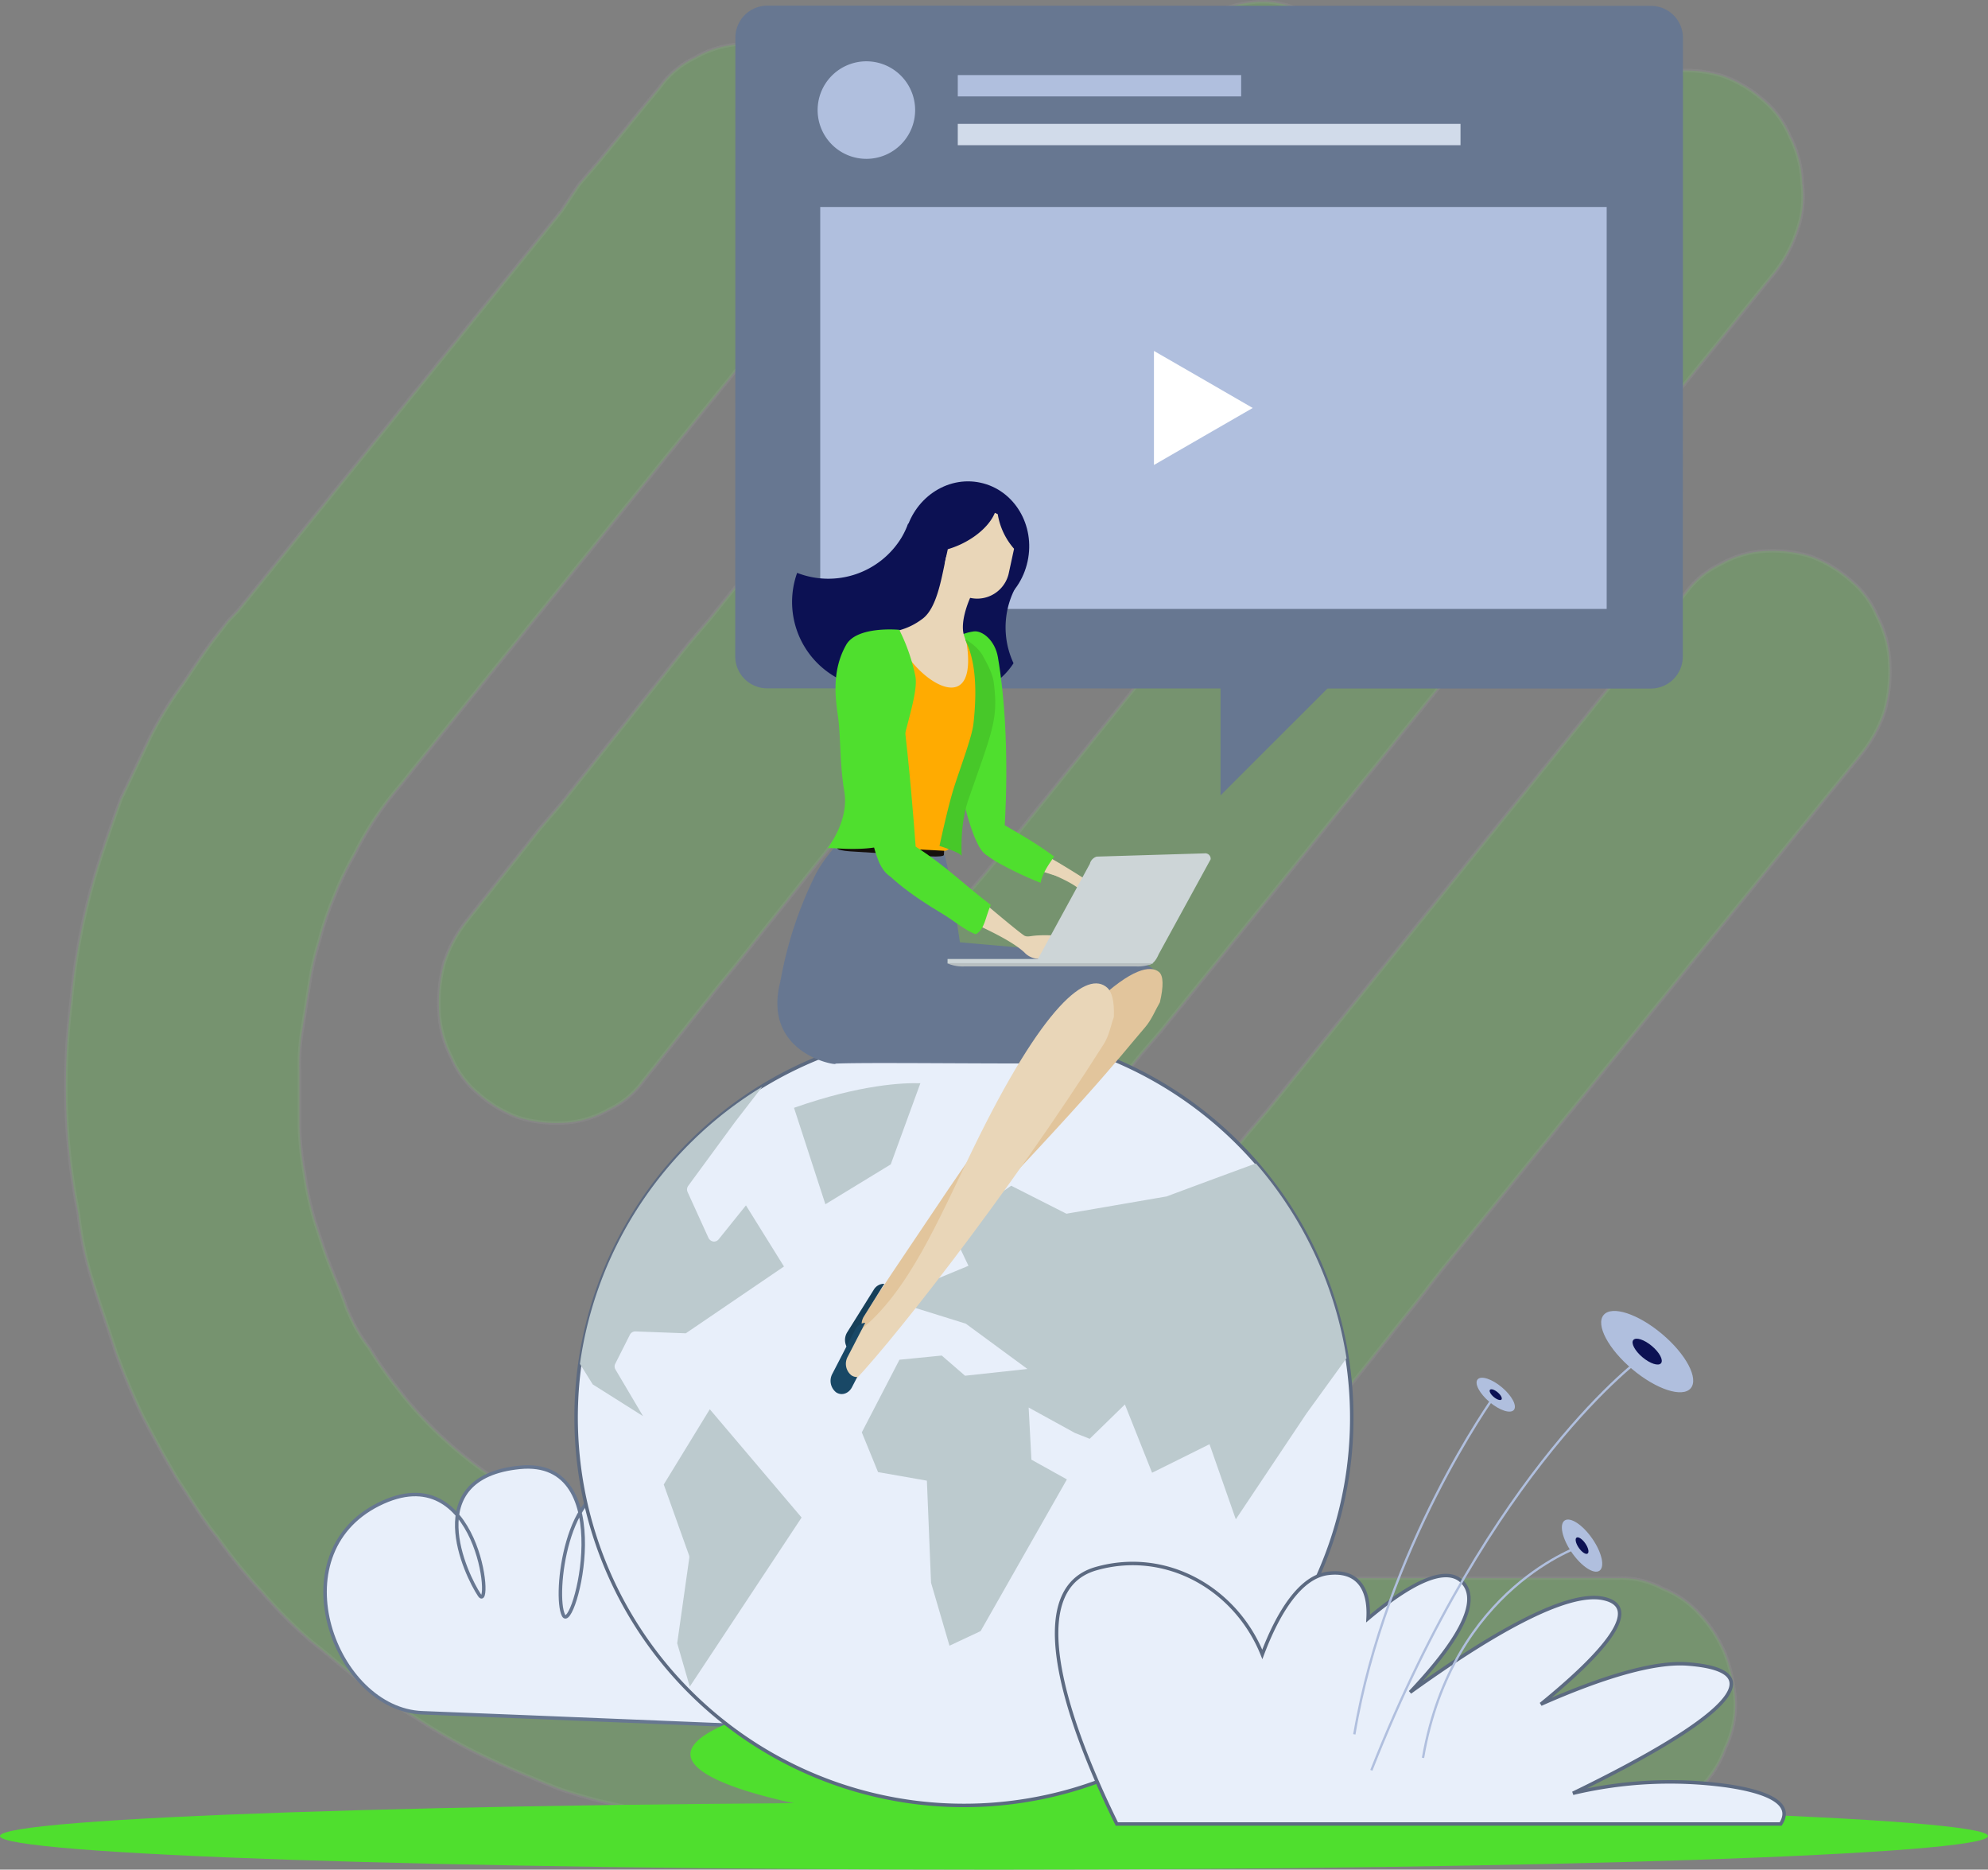 <svg xmlns="http://www.w3.org/2000/svg" width="571.511" height="537.345" viewBox="0 0 571.511 537.345"><rect x="0" y="0" width="571.511" height="537.345" fill="#808080" stroke="none"/><g id="TESTIMONIAL_HERO_01" transform="translate(-591.481 -198.205)"><path id="Path_1" data-name="Path 1" d="M276.839,344.646l-30.757,37.51a25.961,25.961,0,0,1-10.013,8.258,28.138,28.138,0,0,1-12.871,3.763h0a37.849,37.849,0,0,1-12.871-1.516h0a35.7,35.7,0,0,1-11.433-6.742,26.777,26.777,0,0,1-7.856-10.558h0a31.553,31.553,0,0,1-3.577-13.554,43.108,43.108,0,0,1,1.454-13.554,38.589,38.589,0,0,1,6.419-12.056l30.757-37.527,5.784-6.742,27.882-34.53,5.784-6.742L441.3,32.5a25.89,25.89,0,0,1,10.029-8.258,28.012,28.012,0,0,1,12.854-3.763,37.848,37.848,0,0,1,12.871,1.516,35.518,35.518,0,0,1,11.433,6.742,26.976,26.976,0,0,1,7.873,10.558,31.705,31.705,0,0,1,3.56,13.554A29.139,29.139,0,0,1,498.487,66.4a38.634,38.634,0,0,1-6.436,12.056l-176.6,218.176-5.784,6.742-27.815,34.513Zm114.4,27.022-21.429,26.969a25.889,25.889,0,0,1-10.029,8.258,28.27,28.27,0,0,1-12.871,3.746h0a37.789,37.789,0,0,1-12.854-1.5h0a35.882,35.882,0,0,1-11.433-6.76h0a26.919,26.919,0,0,1-7.873-10.54h0a31.848,31.848,0,0,1-3.56-13.572h0a43.592,43.592,0,0,1,1.438-13.554,38.633,38.633,0,0,1,6.435-12.056l21.479-26.778,5.784-6.742L466.46,170.548a25.961,25.961,0,0,1,10.013-8.258,28.329,28.329,0,0,1,12.871-3.746,37.836,37.836,0,0,1,12.871,1.5,35.882,35.882,0,0,1,11.433,6.76,26.718,26.718,0,0,1,7.856,10.54,31.627,31.627,0,0,1,3.577,13.572,43.6,43.6,0,0,1-1.437,13.554,38.98,38.98,0,0,1-6.436,12.056L396.339,365.1ZM142.4,514.232c-5.784-2.247-12.854-5.261-19.306-8.258a163.618,163.618,0,0,1-19.323-10.54c-5.784-3.763-11.433-6.76-16.448-10.558s-10.013-8.258-15.729-12.753A132.511,132.511,0,0,1,57.3,457.872a146.7,146.7,0,0,1-12.871-15.767c-4.329-5.261-7.856-11.255-11.433-16.568-3.577-6.028-6.435-11.272-10.013-18.084h0c-2.925-6.115-5.55-12.387-7.873-18.764-2.14-6.76-4.329-12.77-6.436-19.513a102.31,102.31,0,0,1-4.329-20.262,192.726,192.726,0,0,1-2.892-20.279h0a191.828,191.828,0,0,1,.8-40.262,183.913,183.913,0,0,1,7.873-39.792c2.14-6.742,4.329-12.753,6.435-18.746l8.558-18.049h0a102.729,102.729,0,0,1,9.311-15.053c3.56-5.261,6.419-9.756,10.013-14.269l2.892-3.746,2.892-3.014L143.182,60.894h0l5-7.544h0l5.784-6.742,17.752-21.656a25.889,25.889,0,0,1,10.029-8.258,28.153,28.153,0,0,1,12.787-3.8A25.582,25.582,0,0,1,207.4,14.412a46.081,46.081,0,0,1,11.433,6.742l.7.749h0a42.631,42.631,0,0,1,7.154,9.756,31.553,31.553,0,0,1,3.577,13.554,29.243,29.243,0,0,1-1.454,13.572A38.781,38.781,0,0,1,222.4,70.842L100.925,220.828h0l-3.577,4.53a94.217,94.217,0,0,0-13.59,20.262h0a93.164,93.164,0,0,0-5.784,12.056,89.8,89.8,0,0,0-4.329,12.753h0a80.983,80.983,0,0,0-2.892,12.77l-2.14,13.554a59.037,59.037,0,0,0-.7,11.255v11.255h0v4.53h0a85.67,85.67,0,0,0,1.438,13.554,91.437,91.437,0,0,0,2.892,13.572c1.454,4.512,2.892,9.042,4.346,12.753h0c1.438,3.763,3.56,8.258,5,12.77h0l.7,1.5h0a42.927,42.927,0,0,0,5.784,9.756h0a107.932,107.932,0,0,0,7.873,11.255c31.459,41.273,87.94,54.792,136.583,54.792H447.037a24.957,24.957,0,0,1,12.854,3.014,27.936,27.936,0,0,1,10.731,7.526,37.128,37.128,0,0,1,7.154,11.255,45.284,45.284,0,0,1,2.892,13.554,28.584,28.584,0,0,1-2.892,13.572,29.753,29.753,0,0,1-7.154,11.255,35.122,35.122,0,0,1-10.731,7.526,39.528,39.528,0,0,1-12.854,3.014H246.8C214.624,523.989,174.574,525.487,142.4,514.232Zm45.767-230.371-21.446,27.022A25.96,25.96,0,0,1,156.7,319.14a28.329,28.329,0,0,1-12.871,3.746h0a37.836,37.836,0,0,1-12.871-1.5h-.033a36.143,36.143,0,0,1-11.45-6.76h0a26.879,26.879,0,0,1-7.856-10.54h0a31.866,31.866,0,0,1-3.577-13.572h0a43.6,43.6,0,0,1,1.454-13.554,38.289,38.289,0,0,1,6.435-12.056l21.446-27.022,5.784-6.742,36.473-45.785,5.784-6.742L318.31,13.715a25.961,25.961,0,0,1,10.013-8.258A29.633,29.633,0,0,1,341.194.927a25.582,25.582,0,0,1,12.871,1.516A36.016,36.016,0,0,1,365.5,9.185h0a26.9,26.9,0,0,1,7.856,10.558A31.552,31.552,0,0,1,376.932,33.3a43.166,43.166,0,0,1-1.454,13.572,38.5,38.5,0,0,1-6.419,12.039L235.351,225.358l-5.784,6.742-36.473,45.785Z" transform="translate(609.658 198.033)" fill="#4fdf2e" stroke="#a0a0a0" stroke-width="1" opacity="0.203"></path><g id="Group_23882" data-name="Group 23882" transform="translate(802.847 199.83)"><path id="Path_24606" data-name="Path 24606" d="M837.03,291.613l-.017,71.623L899.1,301.181Z" transform="translate(-697.502 -136.251)" fill="#677791"></path><path id="Path_24607" data-name="Path 24607" d="M1027,386.9a9.194,9.194,0,0,1-9.2,9.2l-254.012-.061a9.192,9.192,0,0,1-9.195-9.2l.039-177.809a9.2,9.2,0,0,1,9.2-9.2l254.011.059a9.2,9.2,0,0,1,9.2,9.2Z" transform="translate(-754.594 -199.83)" fill="#677791"></path><path id="Path_24608" data-name="Path 24608" d="M796.62,223.3a14.016,14.016,0,1,1-14.011-14.019A14.021,14.021,0,0,1,796.62,223.3Z" transform="translate(-744.901 -193.284)" fill="#b0bfde"></path><g id="Group_23880" data-name="Group 23880" transform="translate(63.976 19.953)"><rect id="Rectangle_14812" data-name="Rectangle 14812" width="144.525" height="6.13" transform="translate(0 14.024)" fill="#d1dbea"></rect><rect id="Rectangle_14813" data-name="Rectangle 14813" width="81.462" height="6.132" transform="translate(0.004)" fill="#b0bfde"></rect></g><g id="Group_23881" data-name="Group 23881" transform="translate(24.433 57.862)"><rect id="Rectangle_14814" data-name="Rectangle 14814" width="226.091" height="115.523" fill="#b0bfde"></rect><path id="Path_24609" data-name="Path 24609" d="M854.1,274.849l-14.194,8.184-14.2,8.2,0-16.392,0-16.387,14.2,8.189Z" transform="translate(-729.764 -217.082)" fill="#fff"></path></g></g><path id="Path_24610" data-name="Path 24610" d="M831.727,523.427s49.395-14.451,35.75-42.514c-12.773-26.267-38.65,8.7-40.581,19.326s27.056-28.021,10.63-34.783-49.278,22.224-47.347,33.817,33.819-28.021,11.6-41.547-29.952,15.459-28.986,30.921,12.562-32.852-2.9-34.785-19.324,30.919-16.424,36.716,16.424-45.412-12.562-42.516-15.459,30.921-11.6,36.718,0-40.581-28.986-26.086-12.56,58.938,12.561,59.9S831.727,523.427,831.727,523.427Z" transform="translate(0 171.869)" fill="#e8effa" stroke="#677791" stroke-width="1"></path><path id="Path_24611" data-name="Path 24611" d="M855.706,530.684c-33.451-.2-62.806-3.9-82.11-8.362-19.469-4.545-28.876-9.865-26.146-15.2,2.739-5.388,16.865-10.2,35.823-14.808a531.089,531.089,0,0,1,68.489-11.405c49.671-5.406,96.376,1.33,108.051,17.978C971.58,515.436,924.074,531.611,855.706,530.684Z" transform="translate(42.984 193.435)" fill="#4fdf2e"></path><path id="Path_15031" data-name="Path 15031" d="M1279.681,4075.564c0,5.333-127.937,9.656-285.755,9.656s-285.756-4.323-285.756-9.656,127.937-9.654,285.756-9.654,285.755,4.322,285.755,9.654" transform="translate(-116.689 -3349.67)" fill="#4fdf2e"></path><g id="Group_23885" data-name="Group 23885" transform="translate(757.078 494.089)"><g id="Group_23883" data-name="Group 23883"><path id="Path_24612" data-name="Path 24612" d="M853.812,374.657A111.5,111.5,0,1,0,949.6,499.928,111.625,111.625,0,0,0,853.812,374.657Z" transform="translate(-727.555 -373.669)" fill="#e8effa" stroke="#5c6a81" stroke-width="1"></path></g><g id="Group_23884" data-name="Group 23884" transform="translate(1.129 15.424)"><path id="Path_24613" data-name="Path 24613" d="M915.433,452.39,903.907,468.3l-20.3,30.386-7.561-21.579-16.507,8.2-7.815-19.632L841.6,475.551l-4.233-1.677-13.313-7.312.794,14.982,10.2,5.677-24.8,43.594-8.953,4.2-5.3-18.093L794.8,487.581l-14.043-2.461L776.091,473.7l10.821-20.876,12.166-1.2,6.695,5.8,17.929-1.943-17.716-13.025L790.393,437.6l-.195-4.911,16.556-6.862-5.205-10.923,17.489-12.093,15.873,8.045,28.806-4.966s12.11-4.523,25.656-9.479A111.654,111.654,0,0,1,915.433,452.39Z" transform="translate(-695.063 -373.337)" fill="#bccace"></path><path id="Path_24614" data-name="Path 24614" d="M780.64,383.379,772.9,393.4l-13.569,18.5a1.757,1.757,0,0,0-.176,1.727l6.038,13.269a1.909,1.909,0,0,0,1.356.985,1.732,1.732,0,0,0,1.54-.625l7.854-9.765,10.93,17.569-28.224,19.2-14.464-.542a1.728,1.728,0,0,0-1.6.936L738.375,463a1.724,1.724,0,0,0,.046,1.647l7.94,13.423-14.468-9.132-3.672-5.894A111.234,111.234,0,0,1,780.64,383.379Z" transform="translate(-728.222 -382.367)" fill="#bccace"></path><path id="Path_24615" data-name="Path 24615" d="M749.712,480.1l-7.258-20.329,13.234-21.621,26.394,31.119-32.149,48.6L746.32,505.4l3.467-24.487A1.657,1.657,0,0,0,749.712,480.1Z" transform="translate(-718.363 -344.429)" fill="#bccace"></path><path id="Path_24616" data-name="Path 24616" d="M773.594,417.581l-9.017-27.715c19.234-6.774,31.6-7.224,36.325-7.06l-8.521,23.32Z" transform="translate(-703.039 -382.781)" fill="#bccace"></path></g></g><g id="Group_23887" data-name="Group 23887" transform="translate(895.233 574.98)"><path id="Path_24617" data-name="Path 24617" d="M1017.322,539.211c3.108-4.777-.758-8.841-15.527-11a120.555,120.555,0,0,0-44.188,2.168c29.881-14.478,64.721-34.81,32.911-37.162-9.918-.735-25.171,4.068-42.133,11.57,18.923-15.4,29.333-28.058,17.868-30.409-10.642-2.187-32.348,10.337-55.45,26.966,13.164-13.934,20.785-26.093,14.874-31.828-4.828-4.684-15.123.691-26.963,10.645.528-8.755-3.15-14.039-11.544-12.978-7.895,1-14.291,11.13-18.858,23.285-7.575-18.852-27.581-30.381-47.763-24.658-23.706,6.722-4.662,51.92,5.945,73.4Z" transform="translate(-809.173 -391.757)" fill="#e8effa" stroke="#5c6a81" stroke-width="1"></path><g id="Group_23886" data-name="Group 23886" transform="translate(85.592)"><path id="Path_24618" data-name="Path 24618" d="M940.57,429.315s-43.347,31.1-77.944,118.723" transform="translate(-857.737 -416.015)" fill="none" stroke="#b0bfde" stroke-width="0.666"></path><path id="Path_24619" data-name="Path 24619" d="M899.823,436.068s-31.061,43.364-40.085,96.95" transform="translate(-859.738 -411.337)" fill="none" stroke="#b0bfde" stroke-width="0.666"></path><path id="Path_24620" data-name="Path 24620" d="M917.124,461.3s-37.263,11.937-45.723,61.007" transform="translate(-851.659 -393.858)" fill="none" stroke="#b0bfde" stroke-width="0.666"></path><path id="Path_24621" data-name="Path 24621" d="M919.153,428.073c6.915,5.814,10.612,12.8,8.255,15.6s-9.872.357-16.786-5.456-10.61-12.8-8.254-15.6S912.238,422.259,919.153,428.073Z" transform="translate(-830.7 -421.458)" fill="#b0bfde"></path><path id="Path_24622" data-name="Path 24622" d="M912.546,428.27c2.2,1.847,3.37,4.064,2.62,4.955s-3.133.113-5.329-1.732-3.369-4.062-2.622-4.955S910.352,426.425,912.546,428.27Z" transform="translate(-827.005 -418.193)" fill="#0c1153"></path><path id="Path_24623" data-name="Path 24623" d="M887.782,435.55c2.879,2.422,4.418,5.33,3.438,6.5s-4.112.149-6.989-2.272-4.418-5.329-3.436-6.495S884.9,433.129,887.782,435.55Z" transform="translate(-845.357 -413.603)" fill="#b0bfde"></path><path id="Path_24624" data-name="Path 24624" d="M885.031,435.633c.916.768,1.4,1.693,1.092,2.063s-1.305.047-2.219-.721-1.4-1.693-1.09-2.063S884.119,434.863,885.031,435.633Z" transform="translate(-843.819 -412.244)" fill="#0c1153"></path><path id="Path_24625" data-name="Path 24625" d="M903.709,462.337c2.768,3.981,3.7,8.118,2.092,9.24s-5.166-1.2-7.934-5.181-3.705-8.118-2.092-9.239S900.941,458.352,903.709,462.337Z" transform="translate(-835.322 -396.925)" fill="#b0bfde"></path><path id="Path_24626" data-name="Path 24626" d="M900.094,461.628c.879,1.266,1.177,2.58.665,2.935s-1.64-.381-2.52-1.645-1.177-2.578-.664-2.933S899.216,460.364,900.094,461.628Z" transform="translate(-833.701 -394.832)" fill="#0c1153"></path></g></g><g id="Group_23896" data-name="Group 23896" transform="translate(814.959 336.548)"><g id="Group_23889" data-name="Group 23889" transform="translate(0 96.852)"><g id="Group_23888" data-name="Group 23888"><path id="Path_24627" data-name="Path 24627" d="M762.641,384.567c-.019-.066-.037-.146-.056-.208.044-.052.08-.112.125-.164a112.485,112.485,0,0,1,10.075-30.348c3.421-6.608,10.319-12.868,13.355-16.03,7.842,4.276,15.59,2.289,22.922,7.836a68.5,68.5,0,0,1,2.268,9.863c1.112,6.4,2.077,12.353,2.9,17.916,11.37,1.068,39.421,3.218,49.974,5.295,6.258,1.439,6.622,3.873,7.6,4.663-.554,10.205-8.836,15.971-13.853,24.146-.887,1.449-68.021.193-79.554.779C779.954,409.1,757.008,406.017,762.641,384.567Z" transform="translate(-761.749 -337.816)" fill="#677791"></path><path id="Path_24628" data-name="Path 24628" d="M858.878,380.14c1.84-2.133,2.868-4.8,4.239-7.167,1.07-4.565,1.056-7.627-.257-8.714-4.963-4.1-21.89,4.438-64.468,68.272-9.271,13.9-27.606,40.466-23.689,37.526,4.352-3.26,7.861-7.162,11.961-11.412C844.849,398.328,850.213,390.188,858.878,380.14Z" transform="translate(-753.151 -320.098)" fill="#e2c59c"></path><path id="Path_24629" data-name="Path 24629" d="M773.934,430.666l7.546-12.081a3.442,3.442,0,0,1,3.05-1.74l-5.813,9.3a4.238,4.238,0,0,0,.618,5.415,2.759,2.759,0,0,0,1.642.623l-1.737,2.781c-1.119,1.8-3.219,2.3-4.684,1.109A4.227,4.227,0,0,1,773.934,430.666Z" transform="translate(-753.785 -283.075)" fill="#163f59"></path><path id="Path_24630" data-name="Path 24630" d="M800.731,343.549c-.019.313-1.528.474-3.37.362L776.515,342.6c-1.843-.108-3.321-.457-3.3-.777l.069-1.185c.02-.315,1.528-.474,3.372-.357l20.846,1.295c1.842.117,3.319.465,3.3.78Z" transform="translate(-753.808 -336.132)" fill="#15100c"></path><path id="Path_24631" data-name="Path 24631" d="M847.719,383.169c1.463-2.324,1.911-5.11,2.817-7.631.215-4.594-.586-7.267-1.842-8.414-5.716-5.195-18.295,4.43-38.655,46.314-10.263,21.11-18.469,40.755-32.343,52.054-2.024,1.649-2.552,1.874-3.206,3.79-2.019,5.945-1.126,13.352-.875,13.12C783.332,473.5,820.6,426.045,847.719,383.169Z" transform="translate(-753.815 -318.404)" fill="#e9d6b8"></path><path id="Path_24632" data-name="Path 24632" d="M771.3,438.108l6.546-12.66a3.46,3.46,0,0,1,2.9-1.982l-5.044,9.758a4.22,4.22,0,0,0,1.056,5.334,2.73,2.73,0,0,0,1.686.491l-1.5,2.911c-.973,1.887-3.025,2.551-4.584,1.488A4.226,4.226,0,0,1,771.3,438.108Z" transform="translate(-755.482 -278.486)" fill="#194866"></path></g></g><g id="Group_23894" data-name="Group 23894" transform="translate(4.203)"><path id="Path_24633" data-name="Path 24633" d="M817.6,303.145a20.849,20.849,0,0,0-7.285-7.27,20.166,20.166,0,1,0,7.008,28.448A24.344,24.344,0,0,1,817.6,303.145Z" transform="translate(-753.633 -272.055)" fill="#0c1153"></path><g id="Group_23891" data-name="Group 23891" transform="translate(43.634 43.102)"><path id="Path_24634" data-name="Path 24634" d="M798.586,306.094c2.463-.371,6.145,2.531,6.981,7.382,4.062,23.625,1.784,51.066,1.784,51.066s-.545,7.7-4.709,6c-4.181-1.7-9.029-18.278-12.507-51.9C789.129,308.929,794.41,306.722,798.586,306.094Z" transform="translate(-790.009 -306.062)" fill="#4fdf2e"></path><g id="Group_23890" data-name="Group 23890" transform="translate(10.399 56.011)"><path id="Path_24635" data-name="Path 24635" d="M816.381,353.263s3.636,1.9,4.579,3.731c.66,1.278,2.749,7.786,2.749,7.786a8.061,8.061,0,0,1-3-3.969A27.122,27.122,0,0,0,816.381,353.263Z" transform="translate(-782.141 -329.377)" fill="#e2c59c"></path><path id="Path_24636" data-name="Path 24636" d="M819.009,356.589c2.4.956,3.905,3.528,4.955,6.982,1.005,3.277,3.088,4.035,3.088,4.035a40.794,40.794,0,0,0-2.5-7.118c-.584-1.385-1.251-2.759-1.923-4.081C820.378,352.037,812.851,354.124,819.009,356.589Z" transform="translate(-781.963 -328.959)" fill="#e2c59c"></path><path id="Path_24637" data-name="Path 24637" d="M814.276,352.754c.2,1.8,2.7,4.139,2.476,5.247a12.142,12.142,0,0,1-1.913,4.745c3.8.022,4.4-5.339,6.052-6.986S813.774,348.106,814.276,352.754Z" transform="translate(-783.613 -330.928)" fill="#e9d6b8"></path><path id="Path_24638" data-name="Path 24638" d="M805.738,347.658c6.307,2.488,13.589,5.2,16.419,7.951,4.018,3.9,4.382,7.683,8,9.135a10.656,10.656,0,0,1,1.126.6c.992.554,2.206.99,2.59,1.275.433.318,1.559,1.359,1.276.768-2.465-5.3-5.742-10.986-6.9-11.81-2.358-1.684-15.834-10.461-21.513-12.689C800.343,340.381,797.23,344.3,805.738,347.658Z" transform="translate(-793.11 -337.114)" fill="#e9d6b8"></path><path id="Path_24639" data-name="Path 24639" d="M818.143,355.561s.533-1.293,1.559-.931c1.686.589,4.32,3.05,5.219,3.971.994,1.021,4.917,6.629,4.917,6.629a7.987,7.987,0,0,1-4.042-2.913C823.494,359.04,818.143,355.561,818.143,355.561Z" transform="translate(-780.92 -328.474)" fill="#e9d6b8"></path><path id="Path_24640" data-name="Path 24640" d="M801.3,339.152c-4.5,1.193-4.823,2.023-5.151,4.448,10.591,8.281,32.908,12.533,32.908,12.533Z" transform="translate(-796.153 -339.152)" fill="#e9d6b8"></path></g><path id="Path_24641" data-name="Path 24641" d="M814.226,356.58c.535-2.927,2.641-5.684,3.875-7.546-5.86-4.377-11.375-7.274-17.79-11.128-2.388-1.437-5.383.975-5.029,3.412.647,4.547,1.457,6.405,6.324,9.249A98.237,98.237,0,0,0,814.226,356.58Z" transform="translate(-786.377 -284.302)" fill="#4fdf2e"></path></g><path id="Path_24642" data-name="Path 24642" d="M801.627,289.664a25.373,25.373,0,0,0-4-1.906,23.922,23.922,0,0,1-1.881,4,24.646,24.646,0,0,1-30.034,10.183,24.873,24.873,0,0,0,10.872,29.846c11.879,7.059,27.115,3.353,34.033-8.276S813.5,296.726,801.627,289.664Z" transform="translate(-764.232 -275.64)" fill="#0c1153"></path><path id="Path_24643" data-name="Path 24643" d="M818.846,303.6c-2.246,10.38-11.954,17.083-21.677,14.98s-15.783-12.232-13.533-22.615,11.956-17.084,21.684-14.975S821.1,293.216,818.846,303.6Z" transform="translate(-751.116 -280.599)" fill="#0c1153"></path><path id="Path_24644" data-name="Path 24644" d="M776.579,316.977s4.8,18.005,14.1,22.366,14.42,3.269,16.672-.34,4.294-11.211,2.476-13.653a25.789,25.789,0,0,1-4.741-8.929c-.956-3.308.7-8.624,2.722-12.577s5.44-3.5,2.51-6.184-1.107-4.337-4.577-4.5-5.165-1.848-5.862,1.366c-1.27,5.862-2.571,14.207-6.666,17.274C788.672,315.2,784.836,315.7,776.579,316.977Z" transform="translate(-755.679 -272.307)" fill="#e9d6b8"></path><path id="Path_24645" data-name="Path 24645" d="M805.422,286.338c-.264-.141-.547-.276-.829-.393-1.352,3.328-4.993,6.816-9.941,9.11a26.513,26.513,0,0,1-3.592,1.346l-.7,3.241a9.3,9.3,0,0,0,18.168,3.936l1.584-7.307A19.9,19.9,0,0,1,805.422,286.338Z" transform="translate(-746.27 -276.896)" fill="#e9d6b8"></path><path id="Path_24646" data-name="Path 24646" d="M802.564,345.545c-.019.349-1.7.526-3.748.4L775.6,344.5c-2.05-.129-3.7-.515-3.673-.867l.081-1.322c.014-.345,1.7-.526,3.748-.4l23.21,1.444c2.057.129,3.7.518,3.68.863Z" transform="translate(-758.901 -238.157)" fill="#15100c"></path><path id="Path_24647" data-name="Path 24647" d="M814.359,333.086c.547-10.959-.594-15.5-2.749-21.125-.565-1.481-2.018-2.972-2.515-4.2,3.534,21.993-12.7,12.418-18.543,1.7-3.68,3.465-16.929,5.83-16.959,6.527-.3,7.607.093,15.216-.14,22.824-.112,3.235,1.642,6.251,3.754,8.386a7.926,7.926,0,0,0-.313,1.869l-.416,3.687c-.112,3.044-6.3,13.427-4.2,13.57l30.543,1.642c2.092.149,4.841-6.1,4.954-9.147l3.145-14.906c.012-.261-.007-.518-.02-.775C813.146,340.511,814.176,336.7,814.359,333.086Z" transform="translate(-758.96 -261.784)" fill="#ffab01"></path><path id="Path_24648" data-name="Path 24648" d="M790.91,305.852s-12.132-1.2-15.263,4.318c-4.157,7.313-3.131,15.133-2.383,20.348.862,6.062.5,13.917,1.837,21.743,1.635,9.5-6.258,17.885-4.636,16.35.323-.3,11.622,1.329,17.785-1.418s2.937-14.958,2.485-18.437c-1.019-7.847,5.9-23.217,4.821-29.5A53.64,53.64,0,0,0,790.91,305.852Z" transform="translate(-760.068 -263.182)" fill="#4fdf2e"></path><path id="Path_24649" data-name="Path 24649" d="M804.88,319.827c-.315-2.4-1.623-5.024-3.46-8.228a12.835,12.835,0,0,0-3.131-3.14c-1.98-1.53-1.76-1.325-.992.471,1.413,3.336,3.2,9.838,1.74,22.8-.427,3.8-3.8,12.592-5.627,18.4s-4.125,16.67-4.125,16.67,6.148,1.911,6.351,2.884-.843-8.135,1.992-16.306C804.445,333.73,806.27,330.413,804.88,319.827Z" transform="translate(-746.878 -262.011)" fill="#47c829"></path><g id="Group_23893" data-name="Group 23893" transform="translate(15.351 43.606)"><path id="Path_24650" data-name="Path 24650" d="M779.635,307.025c2.322-1.055,6.239-1.462,7.265,3.56,4.514,21.983,7.174,65.4,7.174,65.4s-2.024,2.094-6.358.97c-7.427-1.911-7.439-17.408-13.922-53.048C771.92,313.615,775.725,308.8,779.635,307.025Z" transform="translate(-773.301 -306.36)" fill="#4fdf2e"></path><g id="Group_23892" data-name="Group 23892" transform="translate(34.122 77.453)"><path id="Path_24651" data-name="Path 24651" d="M799.121,352.117s10.891,9.244,11.84,9.593,1.591-.047,3.824-.154,2.641-.025,4.4-.007a16.7,16.7,0,0,1,1.97.069s-.139.98-.829,1.144c-.618.142-2.119.12-2.636.257s1.251.039,3.817.63a36.927,36.927,0,0,1,6.024,1.943c.653.286.741.34.735.378-.049.315-.112.6-.433.613-.283.012-1.263-.2-1.207-.147a13.764,13.764,0,0,0,1.925,1.053c.271.1.641.245.862.359.452.242.151.782-.711.9,0,0-.259.381-.516.425-.132.029-.232.049-.371.069s-.327-.007-.477.005a10.447,10.447,0,0,1-1.691,0,15.2,15.2,0,0,0-2.151-.327c-.007.015,1.471.572,1.427.68-.1.247-.433.53-.7.464-.484-.112-1.22-.271-3.213-.826a16.273,16.273,0,0,0-5.554-.961,5.766,5.766,0,0,1-4.718-1.889c-4.9-4.457-15.619-8.494-17.071-9.774S799.121,352.117,799.121,352.117Z" transform="translate(-793.46 -352.117)" fill="#e9d6b8"></path></g><path id="Path_24652" data-name="Path 24652" d="M806.937,368.041c2.6-1.464,2.678-4.782,4.288-8.4-7.546-5.735-12.985-11.255-21.337-16.6-3.106-1.989-9.972.139-10.872,2.436-1.528,3.89,11.257,12.541,17.714,16.333C800.447,363.98,804.176,367.229,806.937,368.041Z" transform="translate(-769.43 -281.499)" fill="#4fdf2e"></path></g></g><g id="Group_23895" data-name="Group 23895" transform="translate(48.779 106.892)"><rect id="Rectangle_14815" data-name="Rectangle 14815" width="58.954" height="1.21" transform="translate(0.145 30.385)" fill="#cdd5d7"></rect><path id="Path_24653" data-name="Path 24653" d="M806.024,374.056a1.608,1.608,0,0,0,1.491,1.7h30.228c.823,0,1.943-.6,2.949-2.981l14.942-27.291a1.556,1.556,0,0,0-1.742-1.711l-31.021.934a2.886,2.886,0,0,0-1.957,2.067Z" transform="translate(-779.858 -343.747)" fill="#cdd5d7"></path><path id="Path_24654" data-name="Path 24654" d="M820.385,362.413H790.566a10.966,10.966,0,0,0,4.829.929h49.679a10.97,10.97,0,0,0,4.829-.929Z" transform="translate(-790.566 -330.817)" fill="#b7bec0"></path></g></g></g></svg>